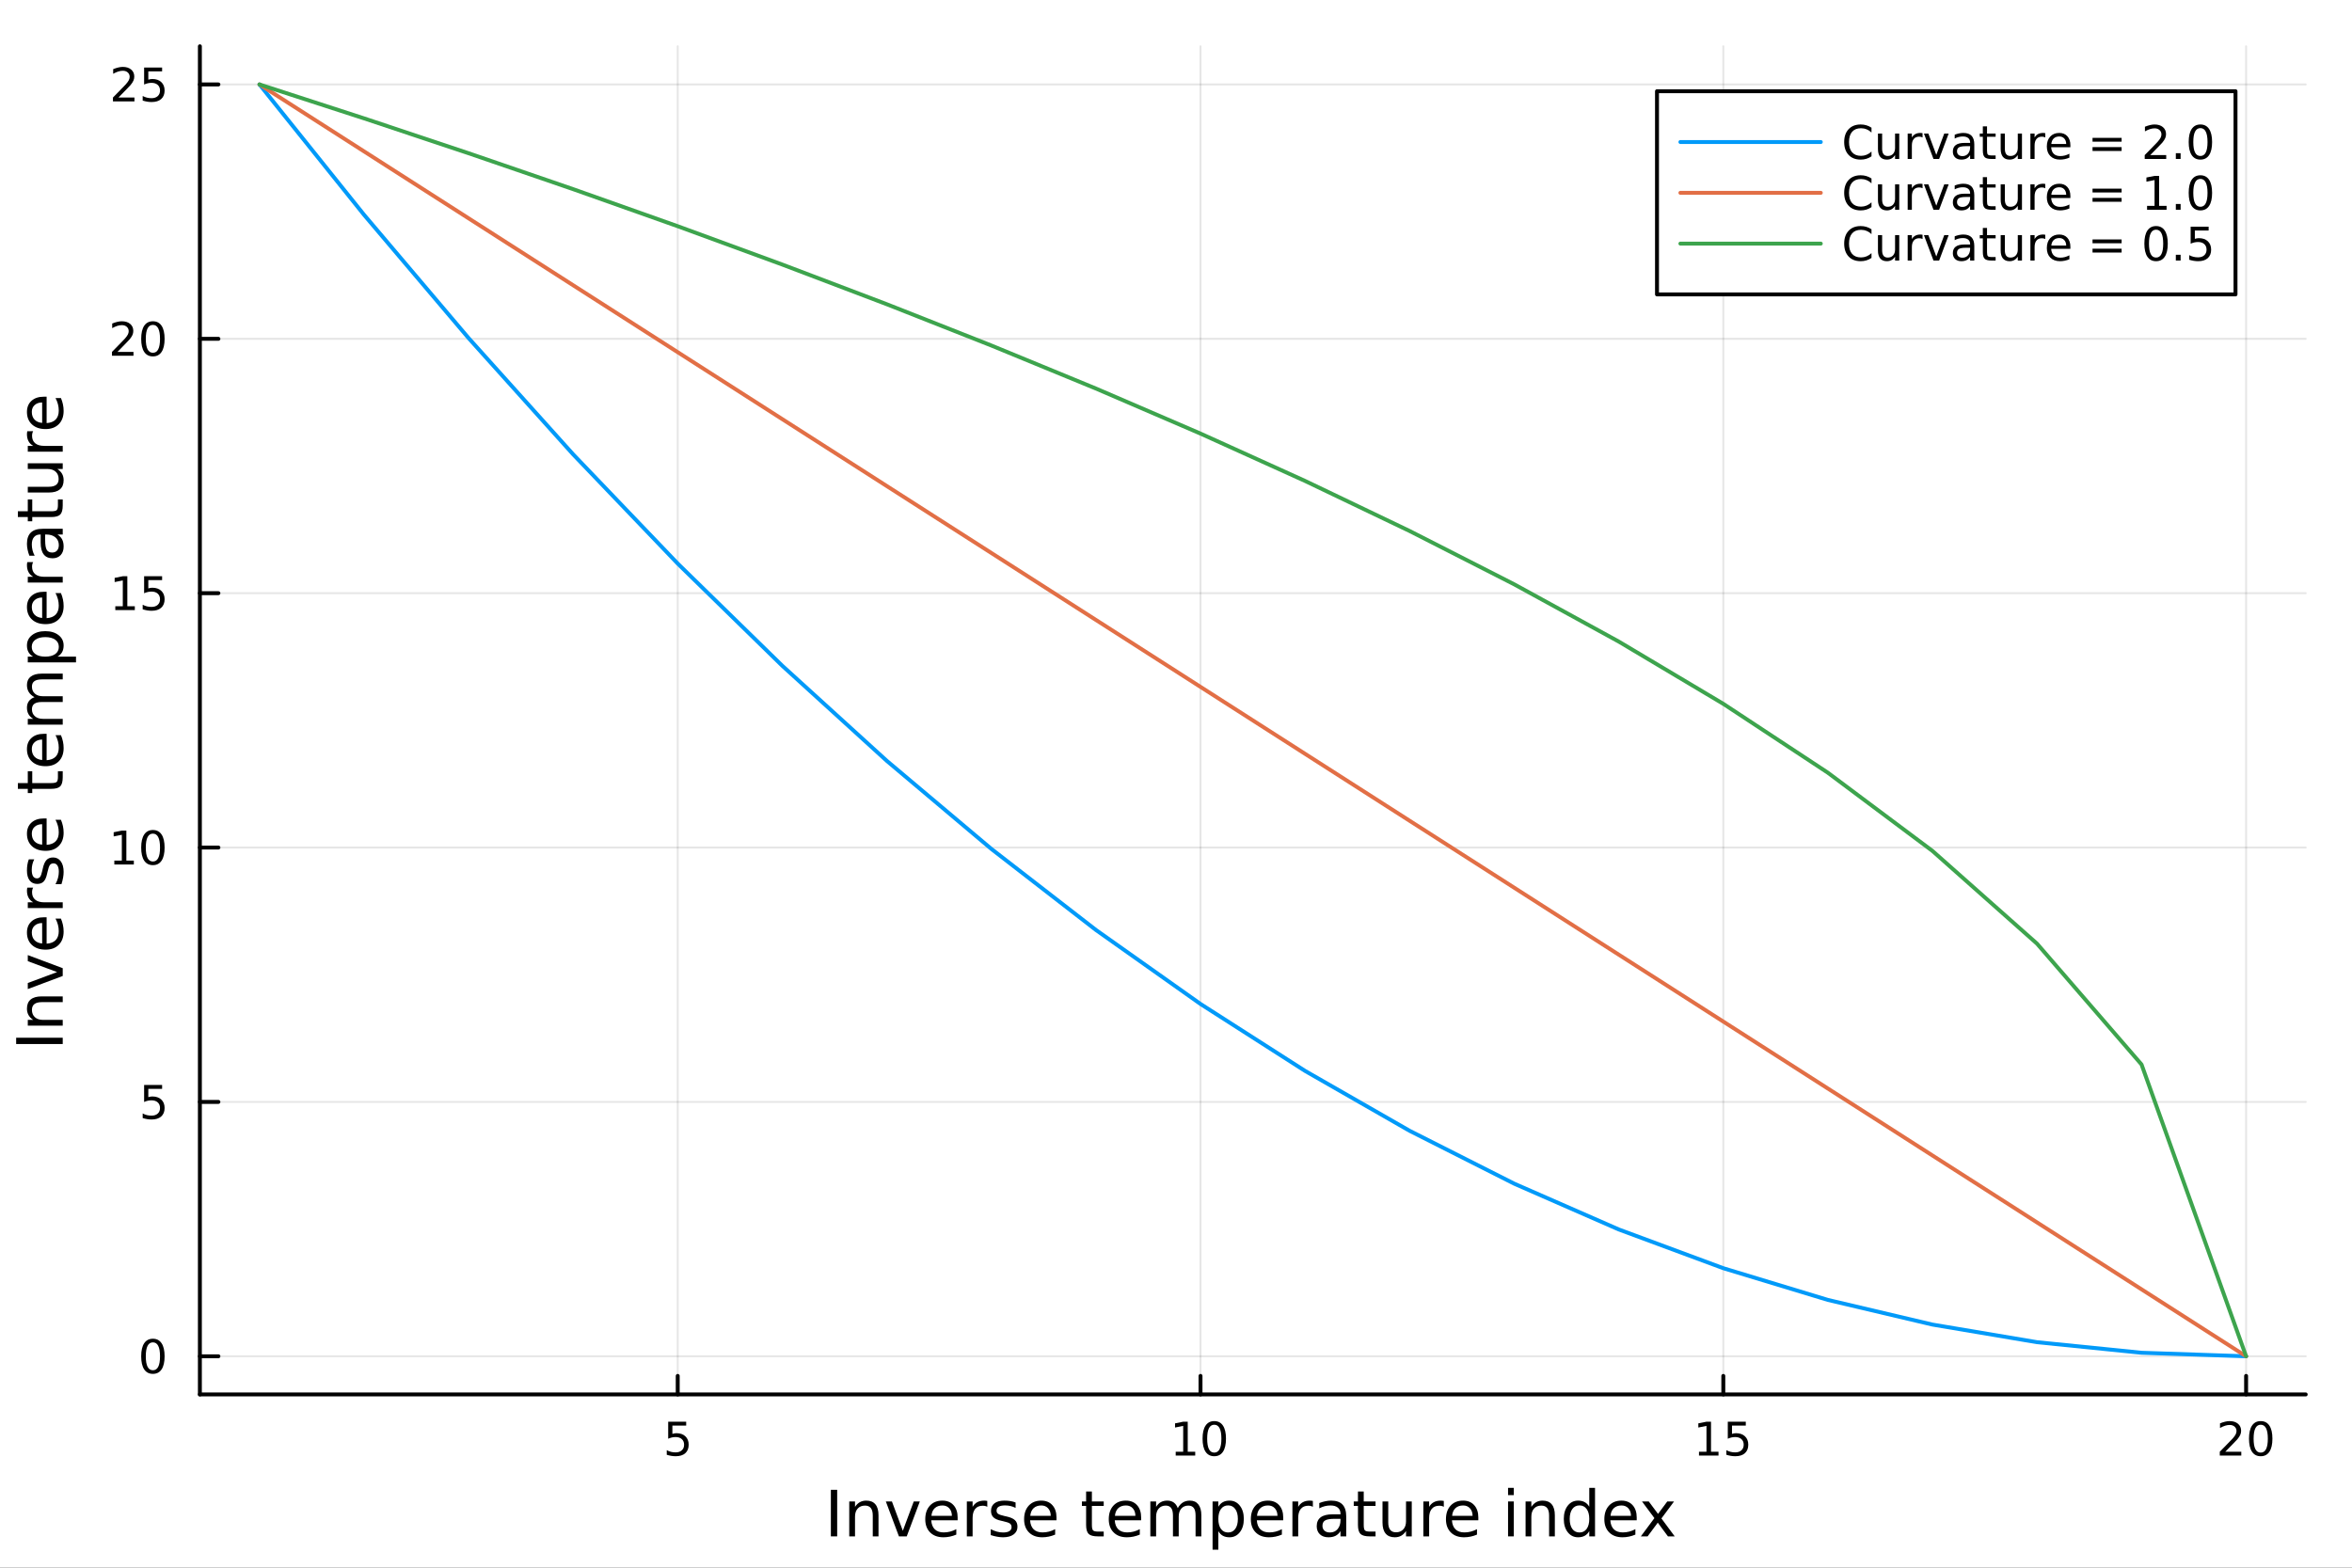 <?xml version="1.0" encoding="utf-8"?>
<svg xmlns="http://www.w3.org/2000/svg" xmlns:xlink="http://www.w3.org/1999/xlink" width="600" height="400" viewBox="0 0 2400 1600">
<rect x="0" y="0" width="2400" height="1600" fill="#333333" stroke="none"/>
<defs>
  <clipPath id="clip360">
    <rect x="0" y="0" width="2400" height="1600"/>
  </clipPath>
</defs>
<path clip-path="url(#clip360)" d="M0 1600 L2400 1600 L2400 0 L0 0  Z" fill="#ffffff" fill-rule="evenodd" fill-opacity="1"/>
<defs>
  <clipPath id="clip361">
    <rect x="480" y="0" width="1681" height="1600"/>
  </clipPath>
</defs>
<path clip-path="url(#clip360)" d="M203.964 1423.18 L2352.76 1423.18 L2352.76 47.244 L203.964 47.244  Z" fill="#ffffff" fill-rule="evenodd" fill-opacity="1"/>
<defs>
  <clipPath id="clip362">
    <rect x="203" y="47" width="2150" height="1377"/>
  </clipPath>
</defs>
<polyline clip-path="url(#clip362)" style="stroke:#000000; stroke-linecap:round; stroke-linejoin:round; stroke-width:2; stroke-opacity:0.1; fill:none" points="691.55,1423.18 691.55,47.244 "/>
<polyline clip-path="url(#clip362)" style="stroke:#000000; stroke-linecap:round; stroke-linejoin:round; stroke-width:2; stroke-opacity:0.1; fill:none" points="1225.01,1423.18 1225.01,47.244 "/>
<polyline clip-path="url(#clip362)" style="stroke:#000000; stroke-linecap:round; stroke-linejoin:round; stroke-width:2; stroke-opacity:0.1; fill:none" points="1758.48,1423.18 1758.48,47.244 "/>
<polyline clip-path="url(#clip362)" style="stroke:#000000; stroke-linecap:round; stroke-linejoin:round; stroke-width:2; stroke-opacity:0.1; fill:none" points="2291.94,1423.18 2291.94,47.244 "/>
<polyline clip-path="url(#clip362)" style="stroke:#000000; stroke-linecap:round; stroke-linejoin:round; stroke-width:2; stroke-opacity:0.1; fill:none" points="203.964,1384.24 2352.76,1384.24 "/>
<polyline clip-path="url(#clip362)" style="stroke:#000000; stroke-linecap:round; stroke-linejoin:round; stroke-width:2; stroke-opacity:0.1; fill:none" points="203.964,1124.63 2352.76,1124.63 "/>
<polyline clip-path="url(#clip362)" style="stroke:#000000; stroke-linecap:round; stroke-linejoin:round; stroke-width:2; stroke-opacity:0.1; fill:none" points="203.964,865.017 2352.76,865.017 "/>
<polyline clip-path="url(#clip362)" style="stroke:#000000; stroke-linecap:round; stroke-linejoin:round; stroke-width:2; stroke-opacity:0.1; fill:none" points="203.964,605.407 2352.76,605.407 "/>
<polyline clip-path="url(#clip362)" style="stroke:#000000; stroke-linecap:round; stroke-linejoin:round; stroke-width:2; stroke-opacity:0.1; fill:none" points="203.964,345.796 2352.76,345.796 "/>
<polyline clip-path="url(#clip362)" style="stroke:#000000; stroke-linecap:round; stroke-linejoin:round; stroke-width:2; stroke-opacity:0.1; fill:none" points="203.964,86.186 2352.76,86.186 "/>
<polyline clip-path="url(#clip360)" style="stroke:#000000; stroke-linecap:round; stroke-linejoin:round; stroke-width:4; stroke-opacity:1; fill:none" points="203.964,1423.18 2352.76,1423.18 "/>
<polyline clip-path="url(#clip360)" style="stroke:#000000; stroke-linecap:round; stroke-linejoin:round; stroke-width:4; stroke-opacity:1; fill:none" points="691.55,1423.18 691.55,1404.28 "/>
<polyline clip-path="url(#clip360)" style="stroke:#000000; stroke-linecap:round; stroke-linejoin:round; stroke-width:4; stroke-opacity:1; fill:none" points="1225.01,1423.18 1225.01,1404.28 "/>
<polyline clip-path="url(#clip360)" style="stroke:#000000; stroke-linecap:round; stroke-linejoin:round; stroke-width:4; stroke-opacity:1; fill:none" points="1758.48,1423.18 1758.48,1404.28 "/>
<polyline clip-path="url(#clip360)" style="stroke:#000000; stroke-linecap:round; stroke-linejoin:round; stroke-width:4; stroke-opacity:1; fill:none" points="2291.94,1423.18 2291.94,1404.28 "/>
<path clip-path="url(#clip360)" d="M681.827 1451.02 L700.184 1451.02 L700.184 1454.96 L686.11 1454.96 L686.11 1463.43 Q687.128 1463.08 688.147 1462.92 Q689.165 1462.73 690.184 1462.73 Q695.971 1462.73 699.35 1465.9 Q702.73 1469.08 702.73 1474.49 Q702.73 1480.07 699.258 1483.17 Q695.786 1486.25 689.466 1486.25 Q687.29 1486.25 685.022 1485.88 Q682.776 1485.51 680.369 1484.77 L680.369 1480.07 Q682.452 1481.2 684.675 1481.76 Q686.897 1482.32 689.374 1482.32 Q693.378 1482.32 695.716 1480.21 Q698.054 1478.1 698.054 1474.49 Q698.054 1470.88 695.716 1468.77 Q693.378 1466.67 689.374 1466.67 Q687.499 1466.67 685.624 1467.08 Q683.772 1467.5 681.827 1468.38 L681.827 1451.02 Z" fill="#000000" fill-rule="nonzero" fill-opacity="1" /><path clip-path="url(#clip360)" d="M1199.7 1481.64 L1207.34 1481.64 L1207.34 1455.28 L1199.03 1456.95 L1199.03 1452.69 L1207.29 1451.02 L1211.97 1451.02 L1211.97 1481.64 L1219.61 1481.64 L1219.61 1485.58 L1199.7 1485.58 L1199.7 1481.64 Z" fill="#000000" fill-rule="nonzero" fill-opacity="1" /><path clip-path="url(#clip360)" d="M1239.05 1454.1 Q1235.44 1454.1 1233.61 1457.66 Q1231.81 1461.2 1231.81 1468.33 Q1231.81 1475.44 1233.61 1479.01 Q1235.44 1482.55 1239.05 1482.55 Q1242.69 1482.55 1244.49 1479.01 Q1246.32 1475.44 1246.32 1468.33 Q1246.32 1461.2 1244.49 1457.66 Q1242.69 1454.1 1239.05 1454.1 M1239.05 1450.39 Q1244.86 1450.39 1247.92 1455 Q1251 1459.58 1251 1468.33 Q1251 1477.06 1247.92 1481.67 Q1244.86 1486.25 1239.05 1486.25 Q1233.24 1486.25 1230.16 1481.67 Q1227.11 1477.06 1227.11 1468.33 Q1227.11 1459.58 1230.16 1455 Q1233.24 1450.39 1239.05 1450.39 Z" fill="#000000" fill-rule="nonzero" fill-opacity="1" /><path clip-path="url(#clip360)" d="M1733.66 1481.64 L1741.3 1481.64 L1741.3 1455.28 L1732.99 1456.95 L1732.99 1452.69 L1741.26 1451.02 L1745.93 1451.02 L1745.93 1481.64 L1753.57 1481.64 L1753.57 1485.58 L1733.66 1485.58 L1733.66 1481.64 Z" fill="#000000" fill-rule="nonzero" fill-opacity="1" /><path clip-path="url(#clip360)" d="M1763.06 1451.02 L1781.42 1451.02 L1781.42 1454.96 L1767.34 1454.96 L1767.34 1463.43 Q1768.36 1463.08 1769.38 1462.92 Q1770.4 1462.73 1771.42 1462.73 Q1777.2 1462.73 1780.58 1465.9 Q1783.96 1469.08 1783.96 1474.49 Q1783.96 1480.07 1780.49 1483.17 Q1777.02 1486.25 1770.7 1486.25 Q1768.52 1486.25 1766.25 1485.88 Q1764.01 1485.51 1761.6 1484.77 L1761.6 1480.07 Q1763.69 1481.2 1765.91 1481.76 Q1768.13 1482.32 1770.61 1482.32 Q1774.61 1482.32 1776.95 1480.21 Q1779.29 1478.1 1779.29 1474.49 Q1779.29 1470.88 1776.95 1468.77 Q1774.61 1466.67 1770.61 1466.67 Q1768.73 1466.67 1766.86 1467.08 Q1765 1467.5 1763.06 1468.38 L1763.06 1451.02 Z" fill="#000000" fill-rule="nonzero" fill-opacity="1" /><path clip-path="url(#clip360)" d="M2270.71 1481.64 L2287.03 1481.64 L2287.03 1485.58 L2265.09 1485.58 L2265.09 1481.64 Q2267.75 1478.89 2272.33 1474.26 Q2276.94 1469.61 2278.12 1468.27 Q2280.37 1465.74 2281.25 1464.01 Q2282.15 1462.25 2282.15 1460.56 Q2282.15 1457.8 2280.2 1456.07 Q2278.28 1454.33 2275.18 1454.33 Q2272.98 1454.33 2270.53 1455.09 Q2268.1 1455.86 2265.32 1457.41 L2265.32 1452.69 Q2268.14 1451.55 2270.6 1450.97 Q2273.05 1450.39 2275.09 1450.39 Q2280.46 1450.39 2283.65 1453.08 Q2286.85 1455.77 2286.85 1460.26 Q2286.85 1462.39 2286.04 1464.31 Q2285.25 1466.2 2283.14 1468.8 Q2282.57 1469.47 2279.46 1472.69 Q2276.36 1475.88 2270.71 1481.64 Z" fill="#000000" fill-rule="nonzero" fill-opacity="1" /><path clip-path="url(#clip360)" d="M2306.85 1454.1 Q2303.24 1454.1 2301.41 1457.66 Q2299.6 1461.2 2299.6 1468.33 Q2299.6 1475.44 2301.41 1479.01 Q2303.24 1482.55 2306.85 1482.55 Q2310.48 1482.55 2312.29 1479.01 Q2314.12 1475.44 2314.12 1468.33 Q2314.12 1461.2 2312.29 1457.66 Q2310.48 1454.1 2306.85 1454.1 M2306.85 1450.39 Q2312.66 1450.39 2315.71 1455 Q2318.79 1459.58 2318.79 1468.33 Q2318.79 1477.06 2315.71 1481.67 Q2312.66 1486.25 2306.85 1486.25 Q2301.04 1486.25 2297.96 1481.67 Q2294.9 1477.06 2294.9 1468.33 Q2294.9 1459.58 2297.96 1455 Q2301.04 1450.39 2306.85 1450.39 Z" fill="#000000" fill-rule="nonzero" fill-opacity="1" /><path clip-path="url(#clip360)" d="M847.831 1520.52 L854.26 1520.52 L854.26 1568.04 L847.831 1568.04 L847.831 1520.52 Z" fill="#000000" fill-rule="nonzero" fill-opacity="1" /><path clip-path="url(#clip360)" d="M896.433 1546.53 L896.433 1568.04 L890.577 1568.04 L890.577 1546.72 Q890.577 1541.66 888.603 1539.14 Q886.63 1536.63 882.683 1536.63 Q877.941 1536.63 875.204 1539.65 Q872.466 1542.68 872.466 1547.9 L872.466 1568.04 L866.578 1568.04 L866.578 1532.4 L872.466 1532.4 L872.466 1537.93 Q874.567 1534.72 877.4 1533.13 Q880.264 1531.54 883.988 1531.54 Q890.131 1531.54 893.282 1535.36 Q896.433 1539.14 896.433 1546.53 Z" fill="#000000" fill-rule="nonzero" fill-opacity="1" /><path clip-path="url(#clip360)" d="M903.913 1532.4 L910.12 1532.4 L921.26 1562.31 L932.399 1532.4 L938.606 1532.4 L925.238 1568.04 L917.281 1568.04 L903.913 1532.4 Z" fill="#000000" fill-rule="nonzero" fill-opacity="1" /><path clip-path="url(#clip360)" d="M977.182 1548.76 L977.182 1551.62 L950.255 1551.62 Q950.637 1557.67 953.884 1560.85 Q957.162 1564 962.987 1564 Q966.361 1564 969.512 1563.17 Q972.694 1562.35 975.814 1560.69 L975.814 1566.23 Q972.663 1567.57 969.352 1568.27 Q966.042 1568.97 962.637 1568.97 Q954.107 1568.97 949.109 1564 Q944.144 1559.04 944.144 1550.57 Q944.144 1541.82 948.855 1536.69 Q953.597 1531.54 961.618 1531.54 Q968.811 1531.54 972.981 1536.18 Q977.182 1540.8 977.182 1548.76 M971.326 1547.04 Q971.262 1542.23 968.62 1539.37 Q966.01 1536.5 961.682 1536.5 Q956.78 1536.5 953.82 1539.27 Q950.892 1542.04 950.446 1547.07 L971.326 1547.04 Z" fill="#000000" fill-rule="nonzero" fill-opacity="1" /><path clip-path="url(#clip360)" d="M1007.45 1537.87 Q1006.46 1537.3 1005.29 1537.04 Q1004.14 1536.76 1002.74 1536.76 Q997.775 1536.76 995.102 1540 Q992.46 1543.22 992.46 1549.27 L992.46 1568.04 L986.572 1568.04 L986.572 1532.4 L992.46 1532.4 L992.46 1537.93 Q994.306 1534.69 997.266 1533.13 Q1000.23 1531.54 1004.46 1531.54 Q1005.06 1531.54 1005.8 1531.63 Q1006.53 1531.7 1007.42 1531.85 L1007.45 1537.87 Z" fill="#000000" fill-rule="nonzero" fill-opacity="1" /><path clip-path="url(#clip360)" d="M1036.32 1533.45 L1036.32 1538.98 Q1033.84 1537.71 1031.16 1537.07 Q1028.49 1536.44 1025.63 1536.44 Q1021.26 1536.44 1019.07 1537.77 Q1016.9 1539.11 1016.9 1541.79 Q1016.9 1543.82 1018.46 1545 Q1020.02 1546.15 1024.73 1547.2 L1026.74 1547.64 Q1032.98 1548.98 1035.59 1551.43 Q1038.23 1553.85 1038.23 1558.21 Q1038.23 1563.17 1034.28 1566.07 Q1030.37 1568.97 1023.49 1568.97 Q1020.63 1568.97 1017.51 1568.39 Q1014.42 1567.85 1010.98 1566.74 L1010.98 1560.69 Q1014.23 1562.38 1017.38 1563.24 Q1020.53 1564.07 1023.62 1564.07 Q1027.76 1564.07 1029.99 1562.66 Q1032.21 1561.23 1032.21 1558.65 Q1032.21 1556.27 1030.59 1554.99 Q1029 1553.72 1023.56 1552.54 L1021.52 1552.07 Q1016.08 1550.92 1013.66 1548.56 Q1011.24 1546.18 1011.24 1542.04 Q1011.24 1537.01 1014.8 1534.27 Q1018.37 1531.54 1024.93 1531.54 Q1028.17 1531.54 1031.04 1532.01 Q1033.9 1532.49 1036.32 1533.45 Z" fill="#000000" fill-rule="nonzero" fill-opacity="1" /><path clip-path="url(#clip360)" d="M1078.05 1548.76 L1078.05 1551.62 L1051.12 1551.62 Q1051.5 1557.67 1054.75 1560.85 Q1058.03 1564 1063.85 1564 Q1067.23 1564 1070.38 1563.17 Q1073.56 1562.35 1076.68 1560.69 L1076.68 1566.23 Q1073.53 1567.57 1070.22 1568.27 Q1066.91 1568.97 1063.5 1568.97 Q1054.97 1568.97 1049.97 1564 Q1045.01 1559.04 1045.01 1550.57 Q1045.01 1541.82 1049.72 1536.69 Q1054.46 1531.54 1062.48 1531.54 Q1069.68 1531.54 1073.85 1536.18 Q1078.05 1540.8 1078.05 1548.76 M1072.19 1547.04 Q1072.13 1542.23 1069.48 1539.37 Q1066.88 1536.5 1062.55 1536.5 Q1057.64 1536.5 1054.68 1539.27 Q1051.76 1542.04 1051.31 1547.07 L1072.19 1547.04 Z" fill="#000000" fill-rule="nonzero" fill-opacity="1" /><path clip-path="url(#clip360)" d="M1114.17 1522.27 L1114.17 1532.4 L1126.24 1532.4 L1126.24 1536.95 L1114.17 1536.95 L1114.17 1556.3 Q1114.17 1560.66 1115.35 1561.9 Q1116.56 1563.14 1120.22 1563.14 L1126.24 1563.14 L1126.24 1568.04 L1120.22 1568.04 Q1113.44 1568.04 1110.86 1565.53 Q1108.28 1562.98 1108.28 1556.3 L1108.28 1536.95 L1103.99 1536.95 L1103.99 1532.4 L1108.28 1532.4 L1108.28 1522.27 L1114.17 1522.27 Z" fill="#000000" fill-rule="nonzero" fill-opacity="1" /><path clip-path="url(#clip360)" d="M1164.43 1548.76 L1164.43 1551.62 L1137.5 1551.62 Q1137.88 1557.67 1141.13 1560.85 Q1144.41 1564 1150.23 1564 Q1153.61 1564 1156.76 1563.17 Q1159.94 1562.35 1163.06 1560.69 L1163.06 1566.23 Q1159.91 1567.57 1156.6 1568.27 Q1153.29 1568.97 1149.88 1568.97 Q1141.35 1568.97 1136.36 1564 Q1131.39 1559.04 1131.39 1550.57 Q1131.39 1541.82 1136.1 1536.69 Q1140.84 1531.54 1148.87 1531.54 Q1156.06 1531.54 1160.23 1536.18 Q1164.43 1540.8 1164.43 1548.76 M1158.57 1547.04 Q1158.51 1542.23 1155.87 1539.37 Q1153.26 1536.5 1148.93 1536.5 Q1144.03 1536.5 1141.07 1539.27 Q1138.14 1542.04 1137.69 1547.07 L1158.57 1547.04 Z" fill="#000000" fill-rule="nonzero" fill-opacity="1" /><path clip-path="url(#clip360)" d="M1201.8 1539.24 Q1203.99 1535.29 1207.05 1533.41 Q1210.1 1531.54 1214.24 1531.54 Q1219.81 1531.54 1222.83 1535.45 Q1225.86 1539.33 1225.86 1546.53 L1225.86 1568.04 L1219.97 1568.04 L1219.97 1546.72 Q1219.97 1541.59 1218.16 1539.11 Q1216.34 1536.63 1212.62 1536.63 Q1208.07 1536.63 1205.42 1539.65 Q1202.78 1542.68 1202.78 1547.9 L1202.78 1568.04 L1196.89 1568.04 L1196.89 1546.72 Q1196.89 1541.56 1195.08 1539.11 Q1193.27 1536.63 1189.48 1536.63 Q1184.99 1536.63 1182.35 1539.68 Q1179.71 1542.71 1179.71 1547.9 L1179.71 1568.04 L1173.82 1568.04 L1173.82 1532.4 L1179.71 1532.4 L1179.71 1537.93 Q1181.71 1534.66 1184.51 1533.1 Q1187.31 1531.54 1191.17 1531.54 Q1195.05 1531.54 1197.75 1533.51 Q1200.49 1535.48 1201.8 1539.24 Z" fill="#000000" fill-rule="nonzero" fill-opacity="1" /><path clip-path="url(#clip360)" d="M1243.21 1562.7 L1243.21 1581.6 L1237.32 1581.6 L1237.32 1532.4 L1243.21 1532.4 L1243.21 1537.81 Q1245.05 1534.62 1247.85 1533.1 Q1250.68 1531.54 1254.6 1531.54 Q1261.09 1531.54 1265.13 1536.69 Q1269.21 1541.85 1269.21 1550.25 Q1269.21 1558.65 1265.13 1563.81 Q1261.09 1568.97 1254.6 1568.97 Q1250.68 1568.97 1247.85 1567.44 Q1245.05 1565.88 1243.21 1562.7 M1263.13 1550.25 Q1263.13 1543.79 1260.46 1540.13 Q1257.81 1536.44 1253.17 1536.44 Q1248.52 1536.44 1245.85 1540.13 Q1243.21 1543.79 1243.21 1550.25 Q1243.21 1556.71 1245.85 1560.4 Q1248.52 1564.07 1253.17 1564.07 Q1257.81 1564.07 1260.46 1560.4 Q1263.13 1556.71 1263.13 1550.25 Z" fill="#000000" fill-rule="nonzero" fill-opacity="1" /><path clip-path="url(#clip360)" d="M1309.41 1548.76 L1309.41 1551.62 L1282.48 1551.62 Q1282.86 1557.67 1286.11 1560.85 Q1289.39 1564 1295.21 1564 Q1298.59 1564 1301.74 1563.17 Q1304.92 1562.35 1308.04 1560.69 L1308.04 1566.23 Q1304.89 1567.57 1301.58 1568.27 Q1298.27 1568.97 1294.86 1568.97 Q1286.33 1568.97 1281.34 1564 Q1276.37 1559.04 1276.37 1550.57 Q1276.37 1541.82 1281.08 1536.69 Q1285.82 1531.54 1293.84 1531.54 Q1301.04 1531.54 1305.21 1536.18 Q1309.41 1540.8 1309.41 1548.76 M1303.55 1547.04 Q1303.49 1542.23 1300.85 1539.37 Q1298.24 1536.5 1293.91 1536.5 Q1289.01 1536.5 1286.05 1539.27 Q1283.12 1542.04 1282.67 1547.07 L1303.55 1547.04 Z" fill="#000000" fill-rule="nonzero" fill-opacity="1" /><path clip-path="url(#clip360)" d="M1339.68 1537.87 Q1338.69 1537.3 1337.51 1537.04 Q1336.37 1536.76 1334.97 1536.76 Q1330 1536.76 1327.33 1540 Q1324.69 1543.22 1324.69 1549.27 L1324.69 1568.04 L1318.8 1568.04 L1318.8 1532.4 L1324.69 1532.4 L1324.69 1537.93 Q1326.53 1534.69 1329.49 1533.13 Q1332.45 1531.54 1336.69 1531.54 Q1337.29 1531.54 1338.02 1531.63 Q1338.75 1531.7 1339.65 1531.85 L1339.68 1537.87 Z" fill="#000000" fill-rule="nonzero" fill-opacity="1" /><path clip-path="url(#clip360)" d="M1362.02 1550.12 Q1354.92 1550.12 1352.19 1551.75 Q1349.45 1553.37 1349.45 1557.29 Q1349.45 1560.4 1351.49 1562.25 Q1353.55 1564.07 1357.09 1564.07 Q1361.96 1564.07 1364.89 1560.63 Q1367.85 1557.16 1367.85 1551.43 L1367.85 1550.12 L1362.02 1550.12 M1373.7 1547.71 L1373.7 1568.04 L1367.85 1568.04 L1367.85 1562.63 Q1365.84 1565.88 1362.85 1567.44 Q1359.86 1568.97 1355.53 1568.97 Q1350.05 1568.97 1346.81 1565.91 Q1343.59 1562.82 1343.59 1557.67 Q1343.59 1551.65 1347.6 1548.6 Q1351.64 1545.54 1359.63 1545.54 L1367.85 1545.54 L1367.85 1544.97 Q1367.85 1540.93 1365.17 1538.73 Q1362.53 1536.5 1357.72 1536.5 Q1354.67 1536.5 1351.77 1537.23 Q1348.88 1537.97 1346.2 1539.43 L1346.2 1534.02 Q1349.42 1532.78 1352.44 1532.17 Q1355.46 1531.54 1358.33 1531.54 Q1366.06 1531.54 1369.88 1535.55 Q1373.7 1539.56 1373.7 1547.71 Z" fill="#000000" fill-rule="nonzero" fill-opacity="1" /><path clip-path="url(#clip360)" d="M1391.56 1522.27 L1391.56 1532.4 L1403.62 1532.4 L1403.62 1536.95 L1391.56 1536.95 L1391.56 1556.3 Q1391.56 1560.66 1392.74 1561.9 Q1393.95 1563.14 1397.61 1563.14 L1403.62 1563.14 L1403.62 1568.04 L1397.61 1568.04 Q1390.83 1568.04 1388.25 1565.53 Q1385.67 1562.98 1385.67 1556.3 L1385.67 1536.95 L1381.37 1536.95 L1381.37 1532.4 L1385.67 1532.4 L1385.67 1522.27 L1391.56 1522.27 Z" fill="#000000" fill-rule="nonzero" fill-opacity="1" /><path clip-path="url(#clip360)" d="M1410.72 1553.98 L1410.72 1532.4 L1416.58 1532.4 L1416.58 1553.75 Q1416.58 1558.81 1418.55 1561.36 Q1420.52 1563.87 1424.47 1563.87 Q1429.21 1563.87 1431.95 1560.85 Q1434.72 1557.83 1434.72 1552.61 L1434.72 1532.4 L1440.57 1532.4 L1440.57 1568.04 L1434.72 1568.04 L1434.72 1562.57 Q1432.58 1565.82 1429.75 1567.41 Q1426.95 1568.97 1423.23 1568.97 Q1417.08 1568.97 1413.9 1565.15 Q1410.72 1561.33 1410.72 1553.98 M1425.46 1531.54 L1425.46 1531.54 Z" fill="#000000" fill-rule="nonzero" fill-opacity="1" /><path clip-path="url(#clip360)" d="M1473.29 1537.87 Q1472.31 1537.3 1471.13 1537.04 Q1469.98 1536.76 1468.58 1536.76 Q1463.62 1536.76 1460.94 1540 Q1458.3 1543.22 1458.3 1549.27 L1458.3 1568.04 L1452.41 1568.04 L1452.41 1532.4 L1458.3 1532.4 L1458.3 1537.93 Q1460.15 1534.69 1463.11 1533.13 Q1466.07 1531.54 1470.3 1531.54 Q1470.91 1531.54 1471.64 1531.63 Q1472.37 1531.7 1473.26 1531.85 L1473.29 1537.87 Z" fill="#000000" fill-rule="nonzero" fill-opacity="1" /><path clip-path="url(#clip360)" d="M1508.5 1548.76 L1508.5 1551.62 L1481.57 1551.62 Q1481.95 1557.67 1485.2 1560.85 Q1488.48 1564 1494.3 1564 Q1497.67 1564 1500.83 1563.17 Q1504.01 1562.35 1507.13 1560.69 L1507.13 1566.23 Q1503.98 1567.57 1500.67 1568.27 Q1497.36 1568.97 1493.95 1568.97 Q1485.42 1568.97 1480.42 1564 Q1475.46 1559.04 1475.46 1550.57 Q1475.46 1541.82 1480.17 1536.69 Q1484.91 1531.54 1492.93 1531.54 Q1500.13 1531.54 1504.29 1536.18 Q1508.5 1540.8 1508.5 1548.76 M1502.64 1547.04 Q1502.58 1542.23 1499.93 1539.37 Q1497.32 1536.5 1493 1536.5 Q1488.09 1536.5 1485.13 1539.27 Q1482.21 1542.04 1481.76 1547.07 L1502.64 1547.04 Z" fill="#000000" fill-rule="nonzero" fill-opacity="1" /><path clip-path="url(#clip360)" d="M1538.83 1532.4 L1544.68 1532.4 L1544.68 1568.04 L1538.83 1568.04 L1538.83 1532.4 M1538.83 1518.52 L1544.68 1518.52 L1544.68 1525.93 L1538.83 1525.93 L1538.83 1518.52 Z" fill="#000000" fill-rule="nonzero" fill-opacity="1" /><path clip-path="url(#clip360)" d="M1586.57 1546.53 L1586.57 1568.04 L1580.71 1568.04 L1580.71 1546.72 Q1580.71 1541.66 1578.74 1539.14 Q1576.77 1536.63 1572.82 1536.63 Q1568.08 1536.63 1565.34 1539.65 Q1562.6 1542.68 1562.6 1547.9 L1562.6 1568.04 L1556.72 1568.04 L1556.72 1532.4 L1562.6 1532.4 L1562.6 1537.93 Q1564.71 1534.72 1567.54 1533.13 Q1570.4 1531.54 1574.13 1531.54 Q1580.27 1531.54 1583.42 1535.36 Q1586.57 1539.14 1586.57 1546.53 Z" fill="#000000" fill-rule="nonzero" fill-opacity="1" /><path clip-path="url(#clip360)" d="M1621.71 1537.81 L1621.71 1518.52 L1627.57 1518.52 L1627.57 1568.04 L1621.71 1568.04 L1621.71 1562.7 Q1619.86 1565.88 1617.03 1567.44 Q1614.23 1568.97 1610.28 1568.97 Q1603.82 1568.97 1599.75 1563.81 Q1595.71 1558.65 1595.71 1550.25 Q1595.71 1541.85 1599.75 1536.69 Q1603.82 1531.54 1610.28 1531.54 Q1614.23 1531.54 1617.03 1533.1 Q1619.86 1534.62 1621.71 1537.81 M1601.75 1550.25 Q1601.75 1556.71 1604.4 1560.4 Q1607.07 1564.07 1611.72 1564.07 Q1616.36 1564.07 1619.04 1560.4 Q1621.71 1556.71 1621.71 1550.25 Q1621.71 1543.79 1619.04 1540.13 Q1616.36 1536.44 1611.72 1536.44 Q1607.07 1536.44 1604.4 1540.13 Q1601.75 1543.79 1601.75 1550.25 Z" fill="#000000" fill-rule="nonzero" fill-opacity="1" /><path clip-path="url(#clip360)" d="M1670.12 1548.76 L1670.12 1551.62 L1643.19 1551.62 Q1643.58 1557.67 1646.82 1560.85 Q1650.1 1564 1655.93 1564 Q1659.3 1564 1662.45 1563.17 Q1665.63 1562.35 1668.75 1560.69 L1668.75 1566.23 Q1665.6 1567.57 1662.29 1568.27 Q1658.98 1568.97 1655.58 1568.97 Q1647.05 1568.97 1642.05 1564 Q1637.08 1559.04 1637.08 1550.57 Q1637.08 1541.82 1641.79 1536.69 Q1646.54 1531.54 1654.56 1531.54 Q1661.75 1531.54 1665.92 1536.18 Q1670.12 1540.8 1670.12 1548.76 M1664.26 1547.04 Q1664.2 1542.23 1661.56 1539.37 Q1658.95 1536.5 1654.62 1536.5 Q1649.72 1536.5 1646.76 1539.27 Q1643.83 1542.04 1643.39 1547.07 L1664.26 1547.04 Z" fill="#000000" fill-rule="nonzero" fill-opacity="1" /><path clip-path="url(#clip360)" d="M1708.22 1532.4 L1695.33 1549.74 L1708.89 1568.04 L1701.98 1568.04 L1691.61 1554.04 L1681.23 1568.04 L1674.32 1568.04 L1688.17 1549.39 L1675.5 1532.4 L1682.41 1532.4 L1691.86 1545.1 L1701.31 1532.4 L1708.22 1532.4 Z" fill="#000000" fill-rule="nonzero" fill-opacity="1" /><polyline clip-path="url(#clip360)" style="stroke:#000000; stroke-linecap:round; stroke-linejoin:round; stroke-width:4; stroke-opacity:1; fill:none" points="203.964,1423.18 203.964,47.244 "/>
<polyline clip-path="url(#clip360)" style="stroke:#000000; stroke-linecap:round; stroke-linejoin:round; stroke-width:4; stroke-opacity:1; fill:none" points="203.964,1384.24 222.861,1384.24 "/>
<polyline clip-path="url(#clip360)" style="stroke:#000000; stroke-linecap:round; stroke-linejoin:round; stroke-width:4; stroke-opacity:1; fill:none" points="203.964,1124.63 222.861,1124.63 "/>
<polyline clip-path="url(#clip360)" style="stroke:#000000; stroke-linecap:round; stroke-linejoin:round; stroke-width:4; stroke-opacity:1; fill:none" points="203.964,865.017 222.861,865.017 "/>
<polyline clip-path="url(#clip360)" style="stroke:#000000; stroke-linecap:round; stroke-linejoin:round; stroke-width:4; stroke-opacity:1; fill:none" points="203.964,605.407 222.861,605.407 "/>
<polyline clip-path="url(#clip360)" style="stroke:#000000; stroke-linecap:round; stroke-linejoin:round; stroke-width:4; stroke-opacity:1; fill:none" points="203.964,345.796 222.861,345.796 "/>
<polyline clip-path="url(#clip360)" style="stroke:#000000; stroke-linecap:round; stroke-linejoin:round; stroke-width:4; stroke-opacity:1; fill:none" points="203.964,86.186 222.861,86.186 "/>
<path clip-path="url(#clip360)" d="M156.019 1370.04 Q152.408 1370.04 150.579 1373.6 Q148.774 1377.14 148.774 1384.27 Q148.774 1391.38 150.579 1394.94 Q152.408 1398.49 156.019 1398.49 Q159.653 1398.49 161.459 1394.94 Q163.288 1391.38 163.288 1384.27 Q163.288 1377.14 161.459 1373.6 Q159.653 1370.04 156.019 1370.04 M156.019 1366.33 Q161.829 1366.33 164.885 1370.94 Q167.964 1375.52 167.964 1384.27 Q167.964 1393 164.885 1397.61 Q161.829 1402.19 156.019 1402.19 Q150.209 1402.19 147.13 1397.61 Q144.075 1393 144.075 1384.27 Q144.075 1375.52 147.13 1370.94 Q150.209 1366.33 156.019 1366.33 Z" fill="#000000" fill-rule="nonzero" fill-opacity="1" /><path clip-path="url(#clip360)" d="M147.061 1107.35 L165.417 1107.35 L165.417 1111.28 L151.343 1111.28 L151.343 1119.76 Q152.362 1119.41 153.38 1119.25 Q154.399 1119.06 155.417 1119.06 Q161.204 1119.06 164.584 1122.23 Q167.964 1125.4 167.964 1130.82 Q167.964 1136.4 164.491 1139.5 Q161.019 1142.58 154.7 1142.58 Q152.524 1142.58 150.255 1142.21 Q148.01 1141.84 145.603 1141.1 L145.603 1136.4 Q147.686 1137.53 149.908 1138.09 Q152.13 1138.64 154.607 1138.64 Q158.612 1138.64 160.95 1136.54 Q163.288 1134.43 163.288 1130.82 Q163.288 1127.21 160.95 1125.1 Q158.612 1123 154.607 1123 Q152.732 1123 150.857 1123.41 Q149.005 1123.83 147.061 1124.71 L147.061 1107.35 Z" fill="#000000" fill-rule="nonzero" fill-opacity="1" /><path clip-path="url(#clip360)" d="M116.668 878.362 L124.306 878.362 L124.306 851.996 L115.996 853.663 L115.996 849.404 L124.26 847.737 L128.936 847.737 L128.936 878.362 L136.575 878.362 L136.575 882.297 L116.668 882.297 L116.668 878.362 Z" fill="#000000" fill-rule="nonzero" fill-opacity="1" /><path clip-path="url(#clip360)" d="M156.019 850.816 Q152.408 850.816 150.579 854.381 Q148.774 857.922 148.774 865.052 Q148.774 872.158 150.579 875.723 Q152.408 879.265 156.019 879.265 Q159.653 879.265 161.459 875.723 Q163.288 872.158 163.288 865.052 Q163.288 857.922 161.459 854.381 Q159.653 850.816 156.019 850.816 M156.019 847.112 Q161.829 847.112 164.885 851.719 Q167.964 856.302 167.964 865.052 Q167.964 873.779 164.885 878.385 Q161.829 882.969 156.019 882.969 Q150.209 882.969 147.13 878.385 Q144.075 873.779 144.075 865.052 Q144.075 856.302 147.13 851.719 Q150.209 847.112 156.019 847.112 Z" fill="#000000" fill-rule="nonzero" fill-opacity="1" /><path clip-path="url(#clip360)" d="M117.663 618.752 L125.302 618.752 L125.302 592.386 L116.992 594.053 L116.992 589.793 L125.255 588.127 L129.931 588.127 L129.931 618.752 L137.57 618.752 L137.57 622.687 L117.663 622.687 L117.663 618.752 Z" fill="#000000" fill-rule="nonzero" fill-opacity="1" /><path clip-path="url(#clip360)" d="M147.061 588.127 L165.417 588.127 L165.417 592.062 L151.343 592.062 L151.343 600.534 Q152.362 600.187 153.38 600.025 Q154.399 599.84 155.417 599.84 Q161.204 599.84 164.584 603.011 Q167.964 606.182 167.964 611.599 Q167.964 617.177 164.491 620.279 Q161.019 623.358 154.7 623.358 Q152.524 623.358 150.255 622.988 Q148.01 622.617 145.603 621.877 L145.603 617.177 Q147.686 618.312 149.908 618.867 Q152.13 619.423 154.607 619.423 Q158.612 619.423 160.95 617.316 Q163.288 615.21 163.288 611.599 Q163.288 607.988 160.95 605.881 Q158.612 603.775 154.607 603.775 Q152.732 603.775 150.857 604.191 Q149.005 604.608 147.061 605.488 L147.061 588.127 Z" fill="#000000" fill-rule="nonzero" fill-opacity="1" /><path clip-path="url(#clip360)" d="M119.885 359.141 L136.204 359.141 L136.204 363.076 L114.26 363.076 L114.26 359.141 Q116.922 356.386 121.505 351.757 Q126.112 347.104 127.292 345.761 Q129.538 343.238 130.417 341.502 Q131.32 339.743 131.32 338.053 Q131.32 335.299 129.376 333.562 Q127.455 331.826 124.353 331.826 Q122.154 331.826 119.7 332.59 Q117.269 333.354 114.492 334.905 L114.492 330.183 Q117.316 329.049 119.769 328.47 Q122.223 327.891 124.26 327.891 Q129.63 327.891 132.825 330.576 Q136.019 333.262 136.019 337.752 Q136.019 339.882 135.209 341.803 Q134.422 343.701 132.316 346.294 Q131.737 346.965 128.635 350.183 Q125.533 353.377 119.885 359.141 Z" fill="#000000" fill-rule="nonzero" fill-opacity="1" /><path clip-path="url(#clip360)" d="M156.019 331.595 Q152.408 331.595 150.579 335.16 Q148.774 338.701 148.774 345.831 Q148.774 352.937 150.579 356.502 Q152.408 360.044 156.019 360.044 Q159.653 360.044 161.459 356.502 Q163.288 352.937 163.288 345.831 Q163.288 338.701 161.459 335.16 Q159.653 331.595 156.019 331.595 M156.019 327.891 Q161.829 327.891 164.885 332.498 Q167.964 337.081 167.964 345.831 Q167.964 354.558 164.885 359.164 Q161.829 363.747 156.019 363.747 Q150.209 363.747 147.13 359.164 Q144.075 354.558 144.075 345.831 Q144.075 337.081 147.13 332.498 Q150.209 327.891 156.019 327.891 Z" fill="#000000" fill-rule="nonzero" fill-opacity="1" /><path clip-path="url(#clip360)" d="M120.88 99.531 L137.2 99.531 L137.2 103.466 L115.256 103.466 L115.256 99.531 Q117.918 96.776 122.501 92.146 Q127.107 87.493 128.288 86.151 Q130.533 83.628 131.413 81.892 Q132.316 80.132 132.316 78.443 Q132.316 75.688 130.371 73.952 Q128.45 72.216 125.348 72.216 Q123.149 72.216 120.695 72.98 Q118.265 73.744 115.487 75.294 L115.487 70.572 Q118.311 69.438 120.765 68.859 Q123.218 68.281 125.255 68.281 Q130.626 68.281 133.82 70.966 Q137.015 73.651 137.015 78.142 Q137.015 80.271 136.204 82.193 Q135.417 84.091 133.311 86.683 Q132.732 87.355 129.63 90.572 Q126.529 93.767 120.88 99.531 Z" fill="#000000" fill-rule="nonzero" fill-opacity="1" /><path clip-path="url(#clip360)" d="M147.061 68.906 L165.417 68.906 L165.417 72.841 L151.343 72.841 L151.343 81.313 Q152.362 80.966 153.38 80.804 Q154.399 80.619 155.417 80.619 Q161.204 80.619 164.584 83.79 Q167.964 86.961 167.964 92.378 Q167.964 97.956 164.491 101.058 Q161.019 104.137 154.7 104.137 Q152.524 104.137 150.255 103.767 Q148.01 103.396 145.603 102.655 L145.603 97.956 Q147.686 99.091 149.908 99.646 Q152.13 100.202 154.607 100.202 Q158.612 100.202 160.95 98.095 Q163.288 95.989 163.288 92.378 Q163.288 88.767 160.95 86.66 Q158.612 84.554 154.607 84.554 Q152.732 84.554 150.857 84.97 Q149.005 85.387 147.061 86.267 L147.061 68.906 Z" fill="#000000" fill-rule="nonzero" fill-opacity="1" /><path clip-path="url(#clip360)" d="M16.484 1065.54 L16.484 1059.12 L64.004 1059.12 L64.004 1065.54 L16.484 1065.54 Z" fill="#000000" fill-rule="nonzero" fill-opacity="1" /><path clip-path="url(#clip360)" d="M42.488 1016.94 L64.004 1016.94 L64.004 1022.8 L42.679 1022.8 Q37.618 1022.8 35.104 1024.77 Q32.589 1026.75 32.589 1030.69 Q32.589 1035.43 35.613 1038.17 Q38.637 1040.91 43.857 1040.91 L64.004 1040.91 L64.004 1046.8 L28.356 1046.8 L28.356 1040.91 L33.894 1040.91 Q30.68 1038.81 29.088 1035.98 Q27.497 1033.11 27.497 1029.39 Q27.497 1023.24 31.316 1020.09 Q35.104 1016.94 42.488 1016.94 Z" fill="#000000" fill-rule="nonzero" fill-opacity="1" /><path clip-path="url(#clip360)" d="M28.356 1009.46 L28.356 1003.26 L58.275 992.116 L28.356 980.976 L28.356 974.769 L64.004 988.137 L64.004 996.095 L28.356 1009.46 Z" fill="#000000" fill-rule="nonzero" fill-opacity="1" /><path clip-path="url(#clip360)" d="M44.716 936.193 L47.581 936.193 L47.581 963.12 Q53.628 962.738 56.811 959.492 Q59.962 956.213 59.962 950.389 Q59.962 947.015 59.134 943.864 Q58.307 940.681 56.652 937.562 L62.19 937.562 Q63.527 940.713 64.227 944.023 Q64.927 947.333 64.927 950.739 Q64.927 959.269 59.962 964.266 Q54.997 969.231 46.53 969.231 Q37.777 969.231 32.653 964.521 Q27.497 959.778 27.497 951.757 Q27.497 944.564 32.144 940.395 Q36.759 936.193 44.716 936.193 M42.997 942.05 Q38.191 942.113 35.327 944.755 Q32.462 947.365 32.462 951.694 Q32.462 956.595 35.231 959.555 Q38 962.484 43.029 962.929 L42.997 942.05 Z" fill="#000000" fill-rule="nonzero" fill-opacity="1" /><path clip-path="url(#clip360)" d="M33.831 905.924 Q33.258 906.911 33.003 908.089 Q32.717 909.234 32.717 910.635 Q32.717 915.6 35.963 918.274 Q39.178 920.916 45.225 920.916 L64.004 920.916 L64.004 926.804 L28.356 926.804 L28.356 920.916 L33.894 920.916 Q30.648 919.069 29.088 916.109 Q27.497 913.149 27.497 908.916 Q27.497 908.311 27.592 907.579 Q27.656 906.847 27.815 905.956 L33.831 905.924 Z" fill="#000000" fill-rule="nonzero" fill-opacity="1" /><path clip-path="url(#clip360)" d="M29.407 877.056 L34.945 877.056 Q33.672 879.538 33.035 882.212 Q32.398 884.886 32.398 887.75 Q32.398 892.111 33.735 894.307 Q35.072 896.471 37.746 896.471 Q39.783 896.471 40.96 894.912 Q42.106 893.352 43.157 888.641 L43.602 886.636 Q44.939 880.398 47.39 877.788 Q49.809 875.146 54.169 875.146 Q59.134 875.146 62.031 879.093 Q64.927 883.008 64.927 889.883 Q64.927 892.747 64.354 895.866 Q63.813 898.954 62.699 902.391 L56.652 902.391 Q58.339 899.145 59.198 895.994 Q60.026 892.843 60.026 889.755 Q60.026 885.618 58.625 883.39 Q57.193 881.162 54.615 881.162 Q52.228 881.162 50.955 882.785 Q49.681 884.376 48.504 889.819 L48.026 891.856 Q46.88 897.299 44.525 899.718 Q42.138 902.137 38 902.137 Q32.971 902.137 30.234 898.572 Q27.497 895.007 27.497 888.45 Q27.497 885.204 27.974 882.339 Q28.452 879.475 29.407 877.056 Z" fill="#000000" fill-rule="nonzero" fill-opacity="1" /><path clip-path="url(#clip360)" d="M44.716 835.329 L47.581 835.329 L47.581 862.256 Q53.628 861.874 56.811 858.627 Q59.962 855.349 59.962 849.524 Q59.962 846.15 59.134 842.999 Q58.307 839.816 56.652 836.697 L62.19 836.697 Q63.527 839.848 64.227 843.158 Q64.927 846.469 64.927 849.874 Q64.927 858.404 59.962 863.401 Q54.997 868.367 46.53 868.367 Q37.777 868.367 32.653 863.656 Q27.497 858.914 27.497 850.893 Q27.497 843.7 32.144 839.53 Q36.759 835.329 44.716 835.329 M42.997 841.185 Q38.191 841.249 35.327 843.89 Q32.462 846.5 32.462 850.829 Q32.462 855.731 35.231 858.691 Q38 861.619 43.029 862.065 L42.997 841.185 Z" fill="#000000" fill-rule="nonzero" fill-opacity="1" /><path clip-path="url(#clip360)" d="M18.235 799.203 L28.356 799.203 L28.356 787.14 L32.908 787.14 L32.908 799.203 L52.259 799.203 Q56.62 799.203 57.861 798.026 Q59.103 796.816 59.103 793.156 L59.103 787.14 L64.004 787.14 L64.004 793.156 Q64.004 799.935 61.49 802.513 Q58.943 805.092 52.259 805.092 L32.908 805.092 L32.908 809.388 L28.356 809.388 L28.356 805.092 L18.235 805.092 L18.235 799.203 Z" fill="#000000" fill-rule="nonzero" fill-opacity="1" /><path clip-path="url(#clip360)" d="M44.716 748.946 L47.581 748.946 L47.581 775.873 Q53.628 775.491 56.811 772.244 Q59.962 768.966 59.962 763.142 Q59.962 759.768 59.134 756.617 Q58.307 753.434 56.652 750.315 L62.19 750.315 Q63.527 753.466 64.227 756.776 Q64.927 760.086 64.927 763.492 Q64.927 772.022 59.962 777.019 Q54.997 781.984 46.53 781.984 Q37.777 781.984 32.653 777.273 Q27.497 772.531 27.497 764.51 Q27.497 757.317 32.144 753.147 Q36.759 748.946 44.716 748.946 M42.997 754.802 Q38.191 754.866 35.327 757.508 Q32.462 760.118 32.462 764.446 Q32.462 769.348 35.231 772.308 Q38 775.236 43.029 775.682 L42.997 754.802 Z" fill="#000000" fill-rule="nonzero" fill-opacity="1" /><path clip-path="url(#clip360)" d="M35.199 711.579 Q31.253 709.383 29.375 706.328 Q27.497 703.272 27.497 699.134 Q27.497 693.564 31.412 690.541 Q35.295 687.517 42.488 687.517 L64.004 687.517 L64.004 693.405 L42.679 693.405 Q37.555 693.405 35.072 695.219 Q32.589 697.034 32.589 700.758 Q32.589 705.309 35.613 707.951 Q38.637 710.593 43.857 710.593 L64.004 710.593 L64.004 716.481 L42.679 716.481 Q37.523 716.481 35.072 718.295 Q32.589 720.109 32.589 723.897 Q32.589 728.385 35.645 731.027 Q38.669 733.668 43.857 733.668 L64.004 733.668 L64.004 739.557 L28.356 739.557 L28.356 733.668 L33.894 733.668 Q30.616 731.663 29.056 728.862 Q27.497 726.061 27.497 722.21 Q27.497 718.327 29.47 715.622 Q31.444 712.884 35.199 711.579 Z" fill="#000000" fill-rule="nonzero" fill-opacity="1" /><path clip-path="url(#clip360)" d="M58.657 670.17 L77.563 670.17 L77.563 676.059 L28.356 676.059 L28.356 670.17 L33.767 670.17 Q30.584 668.324 29.056 665.523 Q27.497 662.691 27.497 658.776 Q27.497 652.283 32.653 648.241 Q37.809 644.166 46.212 644.166 Q54.615 644.166 59.771 648.241 Q64.927 652.283 64.927 658.776 Q64.927 662.691 63.399 665.523 Q61.84 668.324 58.657 670.17 M46.212 650.246 Q39.751 650.246 36.09 652.919 Q32.398 655.561 32.398 660.208 Q32.398 664.855 36.09 667.529 Q39.751 670.17 46.212 670.17 Q52.673 670.17 56.365 667.529 Q60.026 664.855 60.026 660.208 Q60.026 655.561 56.365 652.919 Q52.673 650.246 46.212 650.246 Z" fill="#000000" fill-rule="nonzero" fill-opacity="1" /><path clip-path="url(#clip360)" d="M44.716 603.967 L47.581 603.967 L47.581 630.894 Q53.628 630.512 56.811 627.265 Q59.962 623.987 59.962 618.163 Q59.962 614.789 59.134 611.638 Q58.307 608.455 56.652 605.336 L62.19 605.336 Q63.527 608.487 64.227 611.797 Q64.927 615.107 64.927 618.513 Q64.927 627.043 59.962 632.04 Q54.997 637.005 46.53 637.005 Q37.777 637.005 32.653 632.294 Q27.497 627.552 27.497 619.531 Q27.497 612.338 32.144 608.168 Q36.759 603.967 44.716 603.967 M42.997 609.823 Q38.191 609.887 35.327 612.529 Q32.462 615.139 32.462 619.468 Q32.462 624.369 35.231 627.329 Q38 630.257 43.029 630.703 L42.997 609.823 Z" fill="#000000" fill-rule="nonzero" fill-opacity="1" /><path clip-path="url(#clip360)" d="M33.831 573.698 Q33.258 574.685 33.003 575.862 Q32.717 577.008 32.717 578.409 Q32.717 583.374 35.963 586.048 Q39.178 588.689 45.225 588.689 L64.004 588.689 L64.004 594.578 L28.356 594.578 L28.356 588.689 L33.894 588.689 Q30.648 586.843 29.088 583.883 Q27.497 580.923 27.497 576.69 Q27.497 576.085 27.592 575.353 Q27.656 574.621 27.815 573.73 L33.831 573.698 Z" fill="#000000" fill-rule="nonzero" fill-opacity="1" /><path clip-path="url(#clip360)" d="M46.085 551.354 Q46.085 558.452 47.708 561.189 Q49.331 563.927 53.246 563.927 Q56.365 563.927 58.211 561.89 Q60.026 559.821 60.026 556.288 Q60.026 551.418 56.588 548.49 Q53.119 545.53 47.39 545.53 L46.085 545.53 L46.085 551.354 M43.666 539.673 L64.004 539.673 L64.004 545.53 L58.593 545.53 Q61.84 547.535 63.399 550.527 Q64.927 553.519 64.927 557.847 Q64.927 563.322 61.872 566.568 Q58.784 569.783 53.628 569.783 Q47.612 569.783 44.557 565.773 Q41.501 561.731 41.501 553.742 L41.501 545.53 L40.928 545.53 Q36.886 545.53 34.69 548.203 Q32.462 550.845 32.462 555.651 Q32.462 558.707 33.194 561.603 Q33.926 564.5 35.39 567.173 L29.98 567.173 Q28.738 563.959 28.133 560.935 Q27.497 557.911 27.497 555.047 Q27.497 547.312 31.507 543.493 Q35.518 539.673 43.666 539.673 Z" fill="#000000" fill-rule="nonzero" fill-opacity="1" /><path clip-path="url(#clip360)" d="M18.235 521.818 L28.356 521.818 L28.356 509.755 L32.908 509.755 L32.908 521.818 L52.259 521.818 Q56.62 521.818 57.861 520.64 Q59.103 519.43 59.103 515.77 L59.103 509.755 L64.004 509.755 L64.004 515.77 Q64.004 522.55 61.49 525.128 Q58.943 527.706 52.259 527.706 L32.908 527.706 L32.908 532.003 L28.356 532.003 L28.356 527.706 L18.235 527.706 L18.235 521.818 Z" fill="#000000" fill-rule="nonzero" fill-opacity="1" /><path clip-path="url(#clip360)" d="M49.936 502.657 L28.356 502.657 L28.356 496.8 L49.713 496.8 Q54.774 496.8 57.32 494.827 Q59.835 492.854 59.835 488.907 Q59.835 484.164 56.811 481.427 Q53.787 478.658 48.567 478.658 L28.356 478.658 L28.356 472.802 L64.004 472.802 L64.004 478.658 L58.53 478.658 Q61.776 480.791 63.368 483.623 Q64.927 486.424 64.927 490.148 Q64.927 496.291 61.108 499.474 Q57.288 502.657 49.936 502.657 M27.497 487.92 L27.497 487.92 Z" fill="#000000" fill-rule="nonzero" fill-opacity="1" /><path clip-path="url(#clip360)" d="M33.831 440.082 Q33.258 441.069 33.003 442.246 Q32.717 443.392 32.717 444.793 Q32.717 449.758 35.963 452.431 Q39.178 455.073 45.225 455.073 L64.004 455.073 L64.004 460.961 L28.356 460.961 L28.356 455.073 L33.894 455.073 Q30.648 453.227 29.088 450.267 Q27.497 447.307 27.497 443.074 Q27.497 442.469 27.592 441.737 Q27.656 441.005 27.815 440.114 L33.831 440.082 Z" fill="#000000" fill-rule="nonzero" fill-opacity="1" /><path clip-path="url(#clip360)" d="M44.716 404.88 L47.581 404.88 L47.581 431.806 Q53.628 431.425 56.811 428.178 Q59.962 424.9 59.962 419.075 Q59.962 415.701 59.134 412.55 Q58.307 409.367 56.652 406.248 L62.19 406.248 Q63.527 409.399 64.227 412.709 Q64.927 416.02 64.927 419.425 Q64.927 427.955 59.962 432.952 Q54.997 437.918 46.53 437.918 Q37.777 437.918 32.653 433.207 Q27.497 428.464 27.497 420.444 Q27.497 413.25 32.144 409.081 Q36.759 404.88 44.716 404.88 M42.997 410.736 Q38.191 410.8 35.327 413.441 Q32.462 416.051 32.462 420.38 Q32.462 425.282 35.231 428.242 Q38 431.17 43.029 431.616 L42.997 410.736 Z" fill="#000000" fill-rule="nonzero" fill-opacity="1" /><polyline clip-path="url(#clip362)" style="stroke:#009af9; stroke-linecap:round; stroke-linejoin:round; stroke-width:4; stroke-opacity:1; fill:none" points="264.778,86.186 371.471,219.227 478.164,345.077 584.857,463.736 691.55,575.203 798.242,679.478 904.935,776.563 1011.63,866.456 1118.32,949.157 1225.01,1024.67 1331.71,1092.99 1438.4,1154.11 1545.09,1208.05 1651.78,1254.79 1758.48,1294.35 1865.17,1326.71 1971.86,1351.88 2078.56,1369.86 2185.25,1380.64 2291.94,1384.24 "/>
<polyline clip-path="url(#clip362)" style="stroke:#e26f46; stroke-linecap:round; stroke-linejoin:round; stroke-width:4; stroke-opacity:1; fill:none" points="264.778,86.186 371.471,154.504 478.164,222.823 584.857,291.141 691.55,359.46 798.242,427.778 904.935,496.097 1011.63,564.416 1118.32,632.734 1225.01,701.053 1331.71,769.371 1438.4,837.69 1545.09,906.008 1651.78,974.327 1758.48,1042.65 1865.17,1110.96 1971.86,1179.28 2078.56,1247.6 2185.25,1315.92 2291.94,1384.24 "/>
<polyline clip-path="url(#clip362)" style="stroke:#3da44d; stroke-linecap:round; stroke-linejoin:round; stroke-width:4; stroke-opacity:1; fill:none" points="264.778,86.186 371.471,120.807 478.164,156.403 584.857,193.064 691.55,230.888 798.242,269.996 904.935,310.528 1011.63,352.651 1118.32,396.568 1225.01,442.532 1331.71,490.857 1438.4,541.951 1545.09,596.35 1651.78,654.796 1758.48,718.351 1865.17,788.651 1971.86,868.444 2078.56,963.094 2185.25,1086.44 2291.94,1384.24 "/>
<path clip-path="url(#clip360)" d="M1690.81 300.469 L2281.13 300.469 L2281.13 93.109 L1690.81 93.109  Z" fill="#ffffff" fill-rule="evenodd" fill-opacity="1"/>
<polyline clip-path="url(#clip360)" style="stroke:#000000; stroke-linecap:round; stroke-linejoin:round; stroke-width:4; stroke-opacity:1; fill:none" points="1690.81,300.469 2281.13,300.469 2281.13,93.109 1690.81,93.109 1690.81,300.469 "/>
<polyline clip-path="url(#clip360)" style="stroke:#009af9; stroke-linecap:round; stroke-linejoin:round; stroke-width:4; stroke-opacity:1; fill:none" points="1714.69,144.949 1857.94,144.949 "/>
<path clip-path="url(#clip360)" d="M1909.69 130.331 L1909.69 135.261 Q1907.33 133.062 1904.64 131.974 Q1901.98 130.886 1898.97 130.886 Q1893.04 130.886 1889.89 134.52 Q1886.75 138.132 1886.75 144.983 Q1886.75 151.812 1889.89 155.446 Q1893.04 159.057 1898.97 159.057 Q1901.98 159.057 1904.64 157.969 Q1907.33 156.881 1909.69 154.682 L1909.69 159.567 Q1907.23 161.233 1904.48 162.067 Q1901.75 162.9 1898.69 162.9 Q1890.84 162.9 1886.33 158.108 Q1881.82 153.293 1881.82 144.983 Q1881.82 136.65 1886.33 131.858 Q1890.84 127.044 1898.69 127.044 Q1901.79 127.044 1904.52 127.877 Q1907.28 128.687 1909.69 130.331 Z" fill="#000000" fill-rule="nonzero" fill-opacity="1" /><path clip-path="url(#clip360)" d="M1916.28 151.997 L1916.28 136.303 L1920.54 136.303 L1920.54 151.835 Q1920.54 155.516 1921.98 157.368 Q1923.41 159.196 1926.28 159.196 Q1929.73 159.196 1931.72 156.997 Q1933.74 154.798 1933.74 151.002 L1933.74 136.303 L1938 136.303 L1938 162.229 L1933.74 162.229 L1933.74 158.247 Q1932.19 160.608 1930.13 161.766 Q1928.09 162.9 1925.38 162.9 Q1920.91 162.9 1918.6 160.122 Q1916.28 157.344 1916.28 151.997 M1927 135.678 L1927 135.678 Z" fill="#000000" fill-rule="nonzero" fill-opacity="1" /><path clip-path="url(#clip360)" d="M1961.79 140.284 Q1961.08 139.868 1960.22 139.682 Q1959.39 139.474 1958.37 139.474 Q1954.76 139.474 1952.81 141.835 Q1950.89 144.173 1950.89 148.571 L1950.89 162.229 L1946.61 162.229 L1946.61 136.303 L1950.89 136.303 L1950.89 140.331 Q1952.23 137.969 1954.39 136.835 Q1956.54 135.678 1959.62 135.678 Q1960.06 135.678 1960.59 135.747 Q1961.12 135.794 1961.77 135.909 L1961.79 140.284 Z" fill="#000000" fill-rule="nonzero" fill-opacity="1" /><path clip-path="url(#clip360)" d="M1963.2 136.303 L1967.72 136.303 L1975.82 158.062 L1983.92 136.303 L1988.44 136.303 L1978.71 162.229 L1972.93 162.229 L1963.2 136.303 Z" fill="#000000" fill-rule="nonzero" fill-opacity="1" /><path clip-path="url(#clip360)" d="M2006.1 149.196 Q2000.94 149.196 1998.95 150.377 Q1996.95 151.557 1996.95 154.405 Q1996.95 156.673 1998.44 158.016 Q1999.94 159.335 2002.51 159.335 Q2006.05 159.335 2008.18 156.835 Q2010.33 154.312 2010.33 150.145 L2010.33 149.196 L2006.1 149.196 M2014.59 147.437 L2014.59 162.229 L2010.33 162.229 L2010.33 158.293 Q2008.88 160.655 2006.7 161.789 Q2004.52 162.9 2001.38 162.9 Q1997.39 162.9 1995.03 160.678 Q1992.7 158.432 1992.7 154.682 Q1992.7 150.307 1995.61 148.085 Q1998.55 145.863 2004.36 145.863 L2010.33 145.863 L2010.33 145.446 Q2010.33 142.507 2008.39 140.909 Q2006.47 139.289 2002.97 139.289 Q2000.75 139.289 1998.64 139.821 Q1996.54 140.354 1994.59 141.419 L1994.59 137.483 Q1996.93 136.581 1999.13 136.141 Q2001.33 135.678 2003.41 135.678 Q2009.04 135.678 2011.82 138.594 Q2014.59 141.511 2014.59 147.437 Z" fill="#000000" fill-rule="nonzero" fill-opacity="1" /><path clip-path="url(#clip360)" d="M2027.58 128.942 L2027.58 136.303 L2036.35 136.303 L2036.35 139.613 L2027.58 139.613 L2027.58 153.687 Q2027.58 156.858 2028.44 157.761 Q2029.32 158.664 2031.98 158.664 L2036.35 158.664 L2036.35 162.229 L2031.98 162.229 Q2027.05 162.229 2025.17 160.4 Q2023.3 158.548 2023.3 153.687 L2023.3 139.613 L2020.17 139.613 L2020.17 136.303 L2023.3 136.303 L2023.3 128.942 L2027.58 128.942 Z" fill="#000000" fill-rule="nonzero" fill-opacity="1" /><path clip-path="url(#clip360)" d="M2041.51 151.997 L2041.51 136.303 L2045.77 136.303 L2045.77 151.835 Q2045.77 155.516 2047.21 157.368 Q2048.64 159.196 2051.51 159.196 Q2054.96 159.196 2056.95 156.997 Q2058.97 154.798 2058.97 151.002 L2058.97 136.303 L2063.23 136.303 L2063.23 162.229 L2058.97 162.229 L2058.97 158.247 Q2057.42 160.608 2055.36 161.766 Q2053.32 162.9 2050.61 162.9 Q2046.14 162.9 2043.83 160.122 Q2041.51 157.344 2041.51 151.997 M2052.23 135.678 L2052.23 135.678 Z" fill="#000000" fill-rule="nonzero" fill-opacity="1" /><path clip-path="url(#clip360)" d="M2087.02 140.284 Q2086.31 139.868 2085.45 139.682 Q2084.62 139.474 2083.6 139.474 Q2079.99 139.474 2078.04 141.835 Q2076.12 144.173 2076.12 148.571 L2076.12 162.229 L2071.84 162.229 L2071.84 136.303 L2076.12 136.303 L2076.12 140.331 Q2077.46 137.969 2079.62 136.835 Q2081.77 135.678 2084.85 135.678 Q2085.29 135.678 2085.82 135.747 Q2086.35 135.794 2087 135.909 L2087.02 140.284 Z" fill="#000000" fill-rule="nonzero" fill-opacity="1" /><path clip-path="url(#clip360)" d="M2112.63 148.201 L2112.63 150.284 L2093.04 150.284 Q2093.32 154.682 2095.68 156.997 Q2098.07 159.289 2102.3 159.289 Q2104.75 159.289 2107.05 158.687 Q2109.36 158.085 2111.63 156.881 L2111.63 160.909 Q2109.34 161.881 2106.93 162.391 Q2104.52 162.9 2102.05 162.9 Q2095.84 162.9 2092.21 159.289 Q2088.6 155.678 2088.6 149.52 Q2088.6 143.155 2092.02 139.428 Q2095.47 135.678 2101.31 135.678 Q2106.54 135.678 2109.57 139.057 Q2112.63 142.414 2112.63 148.201 M2108.37 146.951 Q2108.32 143.456 2106.4 141.372 Q2104.5 139.289 2101.35 139.289 Q2097.79 139.289 2095.63 141.303 Q2093.5 143.317 2093.18 146.974 L2108.37 146.951 Z" fill="#000000" fill-rule="nonzero" fill-opacity="1" /><path clip-path="url(#clip360)" d="M2135.24 140.701 L2164.92 140.701 L2164.92 144.59 L2135.24 144.59 L2135.24 140.701 M2135.24 150.145 L2164.92 150.145 L2164.92 154.081 L2135.24 154.081 L2135.24 150.145 Z" fill="#000000" fill-rule="nonzero" fill-opacity="1" /><path clip-path="url(#clip360)" d="M2194.11 158.293 L2210.43 158.293 L2210.43 162.229 L2188.48 162.229 L2188.48 158.293 Q2191.14 155.539 2195.73 150.909 Q2200.33 146.256 2201.51 144.914 Q2203.76 142.391 2204.64 140.655 Q2205.54 138.895 2205.54 137.206 Q2205.54 134.451 2203.6 132.715 Q2201.68 130.979 2198.57 130.979 Q2196.37 130.979 2193.92 131.743 Q2191.49 132.507 2188.71 134.057 L2188.71 129.335 Q2191.54 128.201 2193.99 127.622 Q2196.44 127.044 2198.48 127.044 Q2203.85 127.044 2207.05 129.729 Q2210.24 132.414 2210.24 136.905 Q2210.24 139.034 2209.43 140.956 Q2208.64 142.854 2206.54 145.446 Q2205.96 146.118 2202.86 149.335 Q2199.75 152.53 2194.11 158.293 Z" fill="#000000" fill-rule="nonzero" fill-opacity="1" /><path clip-path="url(#clip360)" d="M2220.24 156.349 L2225.12 156.349 L2225.12 162.229 L2220.24 162.229 L2220.24 156.349 Z" fill="#000000" fill-rule="nonzero" fill-opacity="1" /><path clip-path="url(#clip360)" d="M2245.31 130.747 Q2241.7 130.747 2239.87 134.312 Q2238.06 137.854 2238.06 144.983 Q2238.06 152.09 2239.87 155.655 Q2241.7 159.196 2245.31 159.196 Q2248.94 159.196 2250.75 155.655 Q2252.58 152.09 2252.58 144.983 Q2252.58 137.854 2250.75 134.312 Q2248.94 130.747 2245.31 130.747 M2245.31 127.044 Q2251.12 127.044 2254.18 131.65 Q2257.25 136.233 2257.25 144.983 Q2257.25 153.71 2254.18 158.317 Q2251.12 162.9 2245.31 162.9 Q2239.5 162.9 2236.42 158.317 Q2233.37 153.71 2233.37 144.983 Q2233.37 136.233 2236.42 131.65 Q2239.5 127.044 2245.31 127.044 Z" fill="#000000" fill-rule="nonzero" fill-opacity="1" /><polyline clip-path="url(#clip360)" style="stroke:#e26f46; stroke-linecap:round; stroke-linejoin:round; stroke-width:4; stroke-opacity:1; fill:none" points="1714.69,196.789 1857.94,196.789 "/>
<path clip-path="url(#clip360)" d="M1909.69 182.171 L1909.69 187.101 Q1907.33 184.902 1904.64 183.814 Q1901.98 182.726 1898.97 182.726 Q1893.04 182.726 1889.89 186.36 Q1886.75 189.972 1886.75 196.823 Q1886.75 203.652 1889.89 207.286 Q1893.04 210.897 1898.97 210.897 Q1901.98 210.897 1904.64 209.809 Q1907.33 208.721 1909.69 206.522 L1909.69 211.407 Q1907.23 213.073 1904.48 213.907 Q1901.75 214.74 1898.69 214.74 Q1890.84 214.74 1886.33 209.948 Q1881.82 205.133 1881.82 196.823 Q1881.82 188.49 1886.33 183.698 Q1890.84 178.884 1898.69 178.884 Q1901.79 178.884 1904.52 179.717 Q1907.28 180.527 1909.69 182.171 Z" fill="#000000" fill-rule="nonzero" fill-opacity="1" /><path clip-path="url(#clip360)" d="M1916.28 203.837 L1916.28 188.143 L1920.54 188.143 L1920.54 203.675 Q1920.54 207.356 1921.98 209.208 Q1923.41 211.036 1926.28 211.036 Q1929.73 211.036 1931.72 208.837 Q1933.74 206.638 1933.74 202.842 L1933.74 188.143 L1938 188.143 L1938 214.069 L1933.74 214.069 L1933.74 210.087 Q1932.19 212.448 1930.13 213.606 Q1928.09 214.74 1925.38 214.74 Q1920.91 214.74 1918.6 211.962 Q1916.28 209.184 1916.28 203.837 M1927 187.518 L1927 187.518 Z" fill="#000000" fill-rule="nonzero" fill-opacity="1" /><path clip-path="url(#clip360)" d="M1961.79 192.124 Q1961.08 191.708 1960.22 191.522 Q1959.39 191.314 1958.37 191.314 Q1954.76 191.314 1952.81 193.675 Q1950.89 196.013 1950.89 200.411 L1950.89 214.069 L1946.61 214.069 L1946.61 188.143 L1950.89 188.143 L1950.89 192.171 Q1952.23 189.809 1954.39 188.675 Q1956.54 187.518 1959.62 187.518 Q1960.06 187.518 1960.59 187.587 Q1961.12 187.634 1961.77 187.749 L1961.79 192.124 Z" fill="#000000" fill-rule="nonzero" fill-opacity="1" /><path clip-path="url(#clip360)" d="M1963.2 188.143 L1967.72 188.143 L1975.82 209.902 L1983.92 188.143 L1988.44 188.143 L1978.71 214.069 L1972.93 214.069 L1963.2 188.143 Z" fill="#000000" fill-rule="nonzero" fill-opacity="1" /><path clip-path="url(#clip360)" d="M2006.1 201.036 Q2000.94 201.036 1998.95 202.217 Q1996.95 203.397 1996.95 206.245 Q1996.95 208.513 1998.44 209.856 Q1999.94 211.175 2002.51 211.175 Q2006.05 211.175 2008.18 208.675 Q2010.33 206.152 2010.33 201.985 L2010.33 201.036 L2006.1 201.036 M2014.59 199.277 L2014.59 214.069 L2010.33 214.069 L2010.33 210.133 Q2008.88 212.495 2006.7 213.629 Q2004.52 214.74 2001.38 214.74 Q1997.39 214.74 1995.03 212.518 Q1992.7 210.272 1992.7 206.522 Q1992.7 202.147 1995.61 199.925 Q1998.55 197.703 2004.36 197.703 L2010.33 197.703 L2010.33 197.286 Q2010.33 194.347 2008.39 192.749 Q2006.47 191.129 2002.97 191.129 Q2000.75 191.129 1998.64 191.661 Q1996.54 192.194 1994.59 193.259 L1994.59 189.323 Q1996.93 188.421 1999.13 187.981 Q2001.33 187.518 2003.41 187.518 Q2009.04 187.518 2011.82 190.434 Q2014.59 193.351 2014.59 199.277 Z" fill="#000000" fill-rule="nonzero" fill-opacity="1" /><path clip-path="url(#clip360)" d="M2027.58 180.782 L2027.58 188.143 L2036.35 188.143 L2036.35 191.453 L2027.58 191.453 L2027.58 205.527 Q2027.58 208.698 2028.44 209.601 Q2029.32 210.504 2031.98 210.504 L2036.35 210.504 L2036.35 214.069 L2031.98 214.069 Q2027.05 214.069 2025.17 212.24 Q2023.3 210.388 2023.3 205.527 L2023.3 191.453 L2020.17 191.453 L2020.17 188.143 L2023.3 188.143 L2023.3 180.782 L2027.58 180.782 Z" fill="#000000" fill-rule="nonzero" fill-opacity="1" /><path clip-path="url(#clip360)" d="M2041.51 203.837 L2041.51 188.143 L2045.77 188.143 L2045.77 203.675 Q2045.77 207.356 2047.21 209.208 Q2048.64 211.036 2051.51 211.036 Q2054.96 211.036 2056.95 208.837 Q2058.97 206.638 2058.97 202.842 L2058.97 188.143 L2063.23 188.143 L2063.23 214.069 L2058.97 214.069 L2058.97 210.087 Q2057.42 212.448 2055.36 213.606 Q2053.32 214.74 2050.61 214.74 Q2046.14 214.74 2043.83 211.962 Q2041.51 209.184 2041.51 203.837 M2052.23 187.518 L2052.23 187.518 Z" fill="#000000" fill-rule="nonzero" fill-opacity="1" /><path clip-path="url(#clip360)" d="M2087.02 192.124 Q2086.31 191.708 2085.45 191.522 Q2084.62 191.314 2083.6 191.314 Q2079.99 191.314 2078.04 193.675 Q2076.12 196.013 2076.12 200.411 L2076.12 214.069 L2071.84 214.069 L2071.84 188.143 L2076.12 188.143 L2076.12 192.171 Q2077.46 189.809 2079.62 188.675 Q2081.77 187.518 2084.85 187.518 Q2085.29 187.518 2085.82 187.587 Q2086.35 187.634 2087 187.749 L2087.02 192.124 Z" fill="#000000" fill-rule="nonzero" fill-opacity="1" /><path clip-path="url(#clip360)" d="M2112.63 200.041 L2112.63 202.124 L2093.04 202.124 Q2093.32 206.522 2095.68 208.837 Q2098.07 211.129 2102.3 211.129 Q2104.75 211.129 2107.05 210.527 Q2109.36 209.925 2111.63 208.721 L2111.63 212.749 Q2109.34 213.721 2106.93 214.231 Q2104.52 214.74 2102.05 214.74 Q2095.84 214.74 2092.21 211.129 Q2088.6 207.518 2088.6 201.36 Q2088.6 194.995 2092.02 191.268 Q2095.47 187.518 2101.31 187.518 Q2106.54 187.518 2109.57 190.897 Q2112.63 194.254 2112.63 200.041 M2108.37 198.791 Q2108.32 195.296 2106.4 193.212 Q2104.5 191.129 2101.35 191.129 Q2097.79 191.129 2095.63 193.143 Q2093.5 195.157 2093.18 198.814 L2108.37 198.791 Z" fill="#000000" fill-rule="nonzero" fill-opacity="1" /><path clip-path="url(#clip360)" d="M2135.24 192.541 L2164.92 192.541 L2164.92 196.43 L2135.24 196.43 L2135.24 192.541 M2135.24 201.985 L2164.92 201.985 L2164.92 205.921 L2135.24 205.921 L2135.24 201.985 Z" fill="#000000" fill-rule="nonzero" fill-opacity="1" /><path clip-path="url(#clip360)" d="M2190.89 210.133 L2198.53 210.133 L2198.53 183.768 L2190.22 185.435 L2190.22 181.175 L2198.48 179.509 L2203.16 179.509 L2203.16 210.133 L2210.8 210.133 L2210.8 214.069 L2190.89 214.069 L2190.89 210.133 Z" fill="#000000" fill-rule="nonzero" fill-opacity="1" /><path clip-path="url(#clip360)" d="M2220.24 208.189 L2225.12 208.189 L2225.12 214.069 L2220.24 214.069 L2220.24 208.189 Z" fill="#000000" fill-rule="nonzero" fill-opacity="1" /><path clip-path="url(#clip360)" d="M2245.31 182.587 Q2241.7 182.587 2239.87 186.152 Q2238.06 189.694 2238.06 196.823 Q2238.06 203.93 2239.87 207.495 Q2241.7 211.036 2245.31 211.036 Q2248.94 211.036 2250.75 207.495 Q2252.58 203.93 2252.58 196.823 Q2252.58 189.694 2250.75 186.152 Q2248.94 182.587 2245.31 182.587 M2245.31 178.884 Q2251.12 178.884 2254.18 183.49 Q2257.25 188.073 2257.25 196.823 Q2257.25 205.55 2254.18 210.157 Q2251.12 214.74 2245.31 214.74 Q2239.5 214.74 2236.42 210.157 Q2233.37 205.55 2233.37 196.823 Q2233.37 188.073 2236.42 183.49 Q2239.5 178.884 2245.31 178.884 Z" fill="#000000" fill-rule="nonzero" fill-opacity="1" /><polyline clip-path="url(#clip360)" style="stroke:#3da44d; stroke-linecap:round; stroke-linejoin:round; stroke-width:4; stroke-opacity:1; fill:none" points="1714.69,248.629 1857.94,248.629 "/>
<path clip-path="url(#clip360)" d="M1909.69 234.011 L1909.69 238.941 Q1907.33 236.742 1904.64 235.654 Q1901.98 234.566 1898.97 234.566 Q1893.04 234.566 1889.89 238.2 Q1886.75 241.812 1886.75 248.663 Q1886.75 255.492 1889.89 259.126 Q1893.04 262.737 1898.97 262.737 Q1901.98 262.737 1904.64 261.649 Q1907.33 260.561 1909.69 258.362 L1909.69 263.247 Q1907.23 264.913 1904.48 265.747 Q1901.75 266.58 1898.69 266.58 Q1890.84 266.58 1886.33 261.788 Q1881.82 256.973 1881.82 248.663 Q1881.82 240.33 1886.33 235.538 Q1890.84 230.724 1898.69 230.724 Q1901.79 230.724 1904.52 231.557 Q1907.28 232.367 1909.69 234.011 Z" fill="#000000" fill-rule="nonzero" fill-opacity="1" /><path clip-path="url(#clip360)" d="M1916.28 255.677 L1916.28 239.983 L1920.54 239.983 L1920.54 255.515 Q1920.54 259.196 1921.98 261.048 Q1923.41 262.876 1926.28 262.876 Q1929.73 262.876 1931.72 260.677 Q1933.74 258.478 1933.74 254.682 L1933.74 239.983 L1938 239.983 L1938 265.909 L1933.74 265.909 L1933.74 261.927 Q1932.19 264.288 1930.13 265.446 Q1928.09 266.58 1925.38 266.58 Q1920.91 266.58 1918.6 263.802 Q1916.28 261.024 1916.28 255.677 M1927 239.358 L1927 239.358 Z" fill="#000000" fill-rule="nonzero" fill-opacity="1" /><path clip-path="url(#clip360)" d="M1961.79 243.964 Q1961.08 243.548 1960.22 243.362 Q1959.39 243.154 1958.37 243.154 Q1954.76 243.154 1952.81 245.515 Q1950.89 247.853 1950.89 252.251 L1950.89 265.909 L1946.61 265.909 L1946.61 239.983 L1950.89 239.983 L1950.89 244.011 Q1952.23 241.649 1954.39 240.515 Q1956.54 239.358 1959.62 239.358 Q1960.06 239.358 1960.59 239.427 Q1961.12 239.474 1961.77 239.589 L1961.79 243.964 Z" fill="#000000" fill-rule="nonzero" fill-opacity="1" /><path clip-path="url(#clip360)" d="M1963.2 239.983 L1967.72 239.983 L1975.82 261.742 L1983.92 239.983 L1988.44 239.983 L1978.71 265.909 L1972.93 265.909 L1963.2 239.983 Z" fill="#000000" fill-rule="nonzero" fill-opacity="1" /><path clip-path="url(#clip360)" d="M2006.1 252.876 Q2000.94 252.876 1998.95 254.057 Q1996.95 255.237 1996.95 258.085 Q1996.95 260.353 1998.44 261.696 Q1999.94 263.015 2002.51 263.015 Q2006.05 263.015 2008.18 260.515 Q2010.33 257.992 2010.33 253.825 L2010.33 252.876 L2006.1 252.876 M2014.59 251.117 L2014.59 265.909 L2010.33 265.909 L2010.33 261.973 Q2008.88 264.335 2006.7 265.469 Q2004.52 266.58 2001.38 266.58 Q1997.39 266.58 1995.03 264.358 Q1992.7 262.112 1992.7 258.362 Q1992.7 253.987 1995.61 251.765 Q1998.55 249.543 2004.36 249.543 L2010.33 249.543 L2010.33 249.126 Q2010.33 246.187 2008.39 244.589 Q2006.47 242.969 2002.97 242.969 Q2000.75 242.969 1998.64 243.501 Q1996.54 244.034 1994.59 245.099 L1994.59 241.163 Q1996.93 240.261 1999.13 239.821 Q2001.33 239.358 2003.41 239.358 Q2009.04 239.358 2011.82 242.274 Q2014.59 245.191 2014.59 251.117 Z" fill="#000000" fill-rule="nonzero" fill-opacity="1" /><path clip-path="url(#clip360)" d="M2027.58 232.622 L2027.58 239.983 L2036.35 239.983 L2036.35 243.293 L2027.58 243.293 L2027.58 257.367 Q2027.58 260.538 2028.44 261.441 Q2029.32 262.344 2031.98 262.344 L2036.35 262.344 L2036.35 265.909 L2031.98 265.909 Q2027.05 265.909 2025.17 264.08 Q2023.3 262.228 2023.3 257.367 L2023.3 243.293 L2020.17 243.293 L2020.17 239.983 L2023.3 239.983 L2023.3 232.622 L2027.58 232.622 Z" fill="#000000" fill-rule="nonzero" fill-opacity="1" /><path clip-path="url(#clip360)" d="M2041.51 255.677 L2041.51 239.983 L2045.77 239.983 L2045.77 255.515 Q2045.77 259.196 2047.21 261.048 Q2048.64 262.876 2051.51 262.876 Q2054.96 262.876 2056.95 260.677 Q2058.97 258.478 2058.97 254.682 L2058.97 239.983 L2063.23 239.983 L2063.23 265.909 L2058.97 265.909 L2058.97 261.927 Q2057.42 264.288 2055.36 265.446 Q2053.32 266.58 2050.61 266.58 Q2046.14 266.58 2043.83 263.802 Q2041.51 261.024 2041.51 255.677 M2052.23 239.358 L2052.23 239.358 Z" fill="#000000" fill-rule="nonzero" fill-opacity="1" /><path clip-path="url(#clip360)" d="M2087.02 243.964 Q2086.31 243.548 2085.45 243.362 Q2084.62 243.154 2083.6 243.154 Q2079.99 243.154 2078.04 245.515 Q2076.12 247.853 2076.12 252.251 L2076.12 265.909 L2071.84 265.909 L2071.84 239.983 L2076.12 239.983 L2076.12 244.011 Q2077.46 241.649 2079.62 240.515 Q2081.77 239.358 2084.85 239.358 Q2085.29 239.358 2085.82 239.427 Q2086.35 239.474 2087 239.589 L2087.02 243.964 Z" fill="#000000" fill-rule="nonzero" fill-opacity="1" /><path clip-path="url(#clip360)" d="M2112.63 251.881 L2112.63 253.964 L2093.04 253.964 Q2093.32 258.362 2095.68 260.677 Q2098.07 262.969 2102.3 262.969 Q2104.75 262.969 2107.05 262.367 Q2109.36 261.765 2111.63 260.561 L2111.63 264.589 Q2109.34 265.561 2106.93 266.071 Q2104.52 266.58 2102.05 266.58 Q2095.84 266.58 2092.21 262.969 Q2088.6 259.358 2088.6 253.2 Q2088.6 246.835 2092.02 243.108 Q2095.47 239.358 2101.31 239.358 Q2106.54 239.358 2109.57 242.737 Q2112.63 246.094 2112.63 251.881 M2108.37 250.631 Q2108.32 247.136 2106.4 245.052 Q2104.5 242.969 2101.35 242.969 Q2097.79 242.969 2095.63 244.983 Q2093.5 246.997 2093.18 250.654 L2108.37 250.631 Z" fill="#000000" fill-rule="nonzero" fill-opacity="1" /><path clip-path="url(#clip360)" d="M2135.24 244.381 L2164.92 244.381 L2164.92 248.27 L2135.24 248.27 L2135.24 244.381 M2135.24 253.825 L2164.92 253.825 L2164.92 257.761 L2135.24 257.761 L2135.24 253.825 Z" fill="#000000" fill-rule="nonzero" fill-opacity="1" /><path clip-path="url(#clip360)" d="M2200.08 234.427 Q2196.47 234.427 2194.64 237.992 Q2192.83 241.534 2192.83 248.663 Q2192.83 255.77 2194.64 259.335 Q2196.47 262.876 2200.08 262.876 Q2203.71 262.876 2205.52 259.335 Q2207.35 255.77 2207.35 248.663 Q2207.35 241.534 2205.52 237.992 Q2203.71 234.427 2200.08 234.427 M2200.08 230.724 Q2205.89 230.724 2208.94 235.33 Q2212.02 239.913 2212.02 248.663 Q2212.02 257.39 2208.94 261.997 Q2205.89 266.58 2200.08 266.58 Q2194.27 266.58 2191.19 261.997 Q2188.13 257.39 2188.13 248.663 Q2188.13 239.913 2191.19 235.33 Q2194.27 230.724 2200.08 230.724 Z" fill="#000000" fill-rule="nonzero" fill-opacity="1" /><path clip-path="url(#clip360)" d="M2220.24 260.029 L2225.12 260.029 L2225.12 265.909 L2220.24 265.909 L2220.24 260.029 Z" fill="#000000" fill-rule="nonzero" fill-opacity="1" /><path clip-path="url(#clip360)" d="M2235.36 231.349 L2253.71 231.349 L2253.71 235.284 L2239.64 235.284 L2239.64 243.756 Q2240.66 243.409 2241.68 243.247 Q2242.69 243.062 2243.71 243.062 Q2249.5 243.062 2252.88 246.233 Q2256.26 249.404 2256.26 254.821 Q2256.26 260.399 2252.79 263.501 Q2249.31 266.58 2242.99 266.58 Q2240.82 266.58 2238.55 266.21 Q2236.31 265.839 2233.9 265.098 L2233.9 260.399 Q2235.98 261.534 2238.2 262.089 Q2240.43 262.645 2242.9 262.645 Q2246.91 262.645 2249.24 260.538 Q2251.58 258.432 2251.58 254.821 Q2251.58 251.21 2249.24 249.103 Q2246.91 246.997 2242.9 246.997 Q2241.03 246.997 2239.15 247.413 Q2237.3 247.83 2235.36 248.71 L2235.36 231.349 Z" fill="#000000" fill-rule="nonzero" fill-opacity="1" /></svg>
